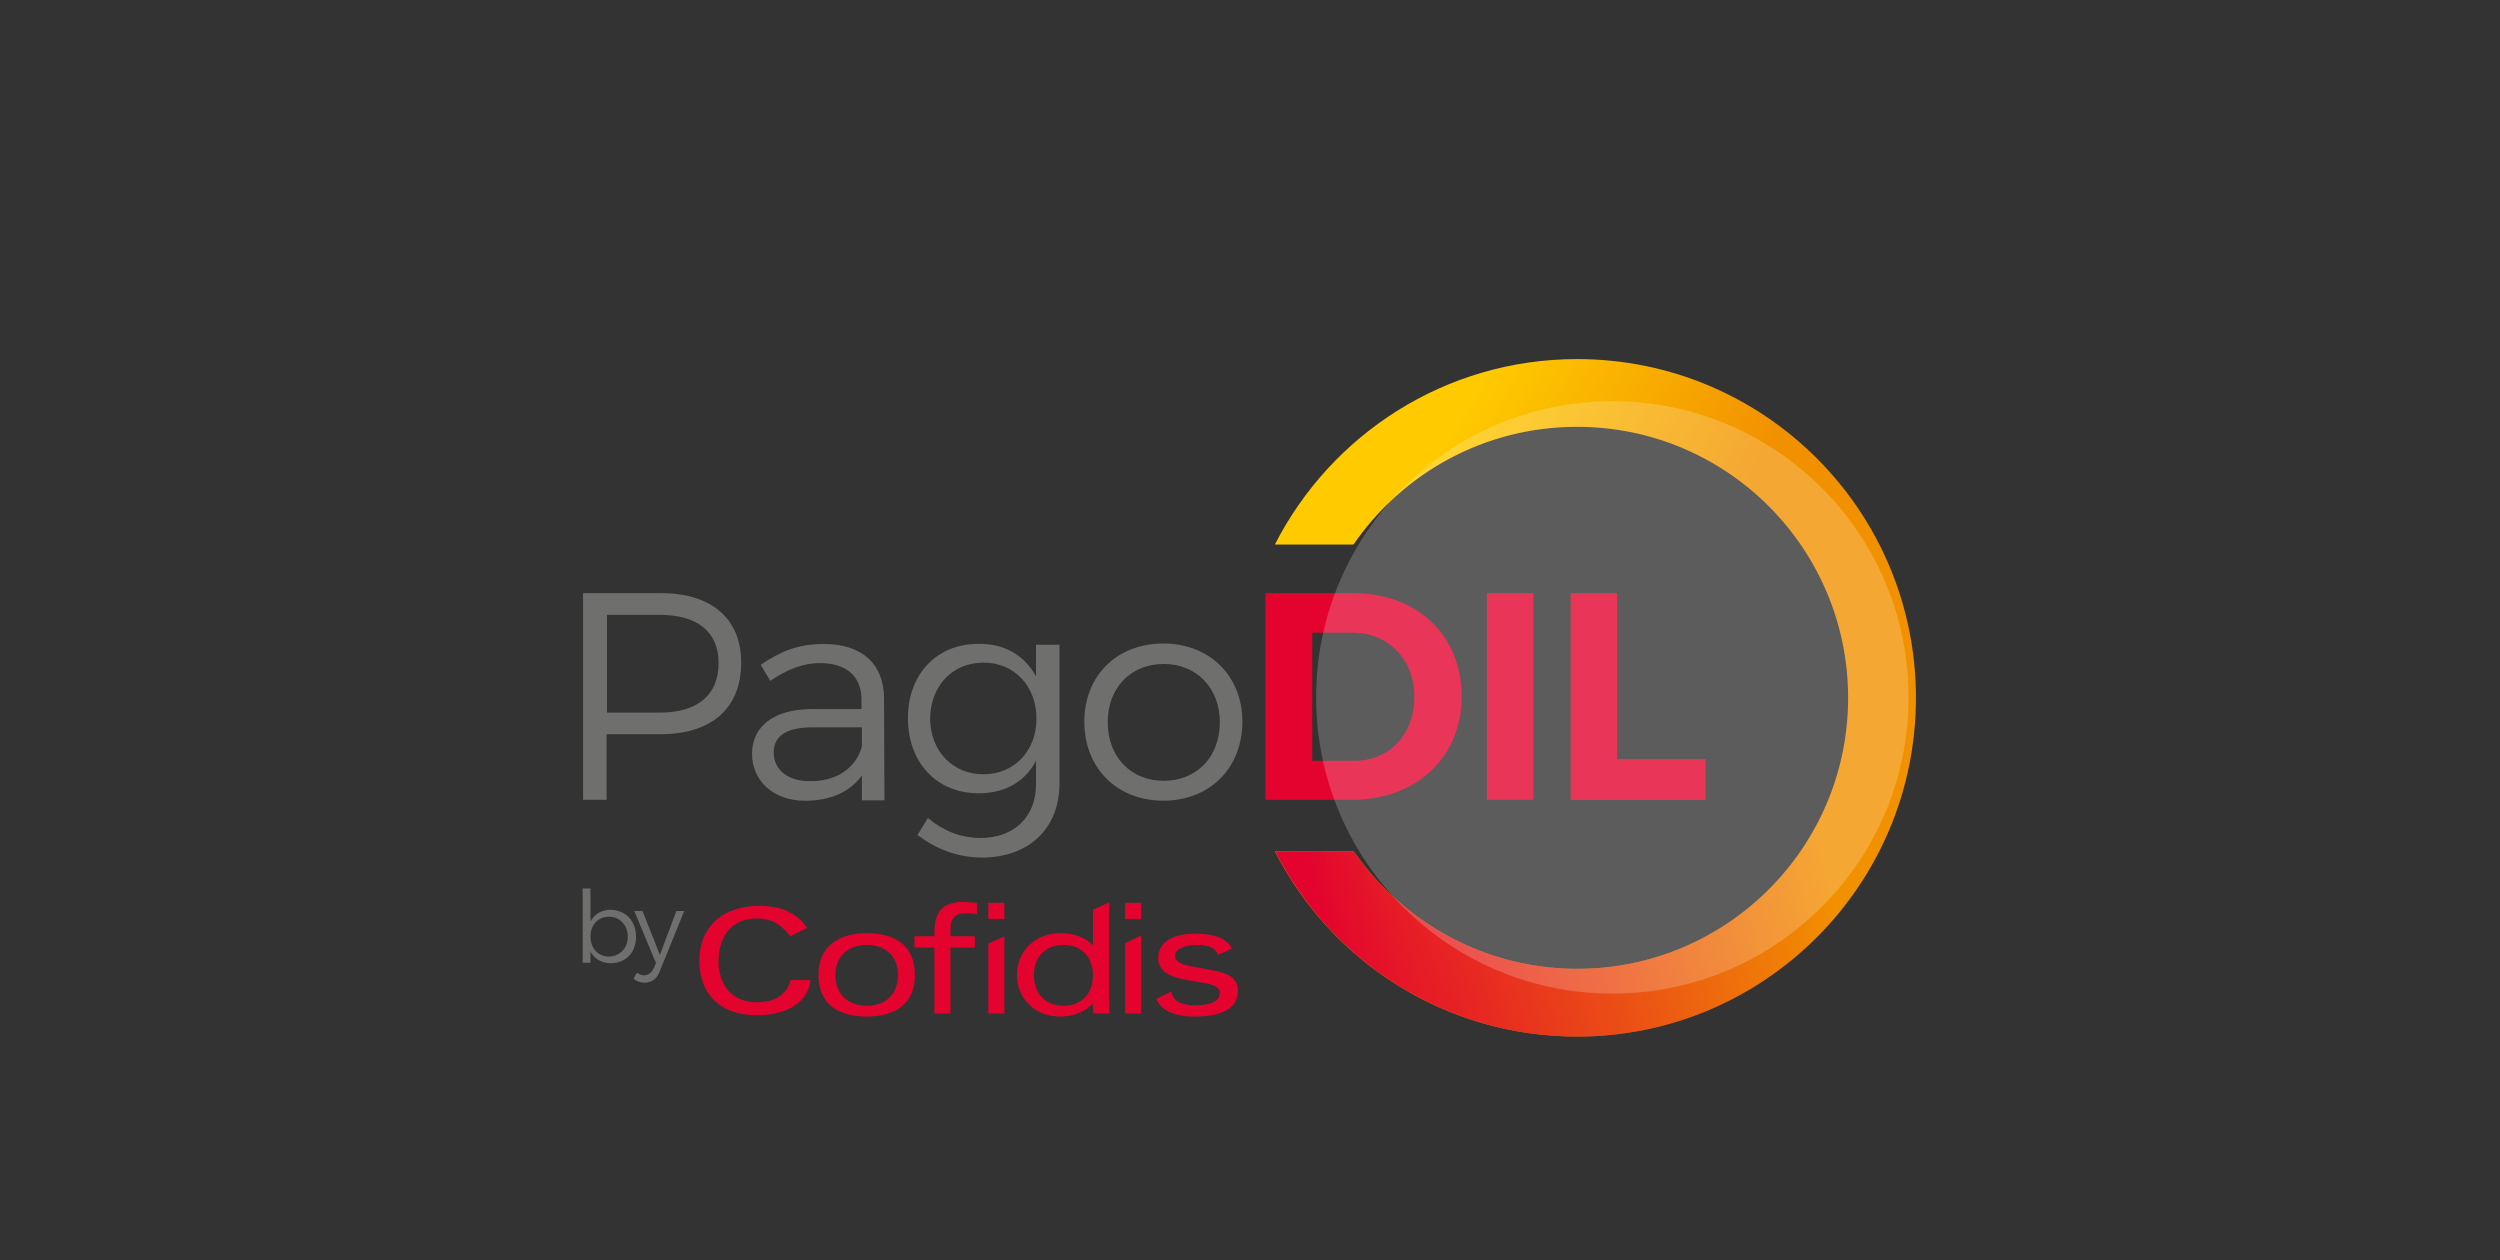 <?xml version="1.0" encoding="UTF-8"?>
<svg width="369px" height="186px" viewBox="0 0 369 186" version="1.1" xmlns="http://www.w3.org/2000/svg" xmlns:xlink="http://www.w3.org/1999/xlink">
    <rect x="0" y="0" width="369" height="186" fill="#333333" stroke="none"/>
    <title>PagoDIL</title>
    <defs>
        <linearGradient x1="80.249%" y1="69.57%" x2="14.774%" y2="30.502%" id="linearGradient-1">
            <stop stop-color="#F29100" offset="0%"></stop>
            <stop stop-color="#F29100" offset="42.05%"></stop>
            <stop stop-color="#FFCB00" offset="100%"></stop>
        </linearGradient>
        <linearGradient x1="6.38%" y1="58.863%" x2="85.93%" y2="48.06%" id="linearGradient-2">
            <stop stop-color="#E3032E" offset="0%"></stop>
            <stop stop-color="#E3032E" stop-opacity="0" offset="100%"></stop>
        </linearGradient>
    </defs>
    <g id="PagoDIL" stroke="none" stroke-width="1" fill="none" fill-rule="evenodd">
        <g transform="translate(86, 53)" fill-rule="nonzero">
            <g id="Group" transform="translate(0.064, 34.545)">
                <path d="M23.336,10.255 C23.336,16.982 18.982,20.827 11.409,20.827 L3.464,20.827 L3.464,30.509 L0,30.509 L0,0 L11.473,0 C18.973,0 23.336,3.782 23.336,10.255 Z M20,10.327 C20,5.645 16.791,3.209 11.345,3.209 L3.527,3.209 L3.527,17.636 L11.345,17.636 C16.791,17.627 20,15.127 20,10.327 Z" id="Shape" fill="#6F6F6E"></path>
                <path d="M41.155,30.518 L41.155,26.927 C39.3,29.427 36.409,30.645 32.755,30.645 C28.009,30.645 24.936,27.636 24.936,23.718 C24.936,19.682 28.145,17.182 33.527,17.118 L41.091,17.118 L41.091,15.709 C41.091,12.373 38.973,10.327 34.936,10.327 C32.436,10.327 30.064,11.291 27.627,12.955 L26.218,10.582 C29.164,8.591 31.664,7.509 35.573,7.509 C41.218,7.509 44.355,10.518 44.418,15.391 L44.482,30.582 L41.145,30.582 L41.145,30.518 L41.155,30.518 Z M41.155,22.627 L41.155,19.809 L33.973,19.809 C30.127,19.809 28.136,20.964 28.136,23.527 C28.136,26.027 30.191,27.755 33.391,27.755 C37.309,27.827 40.255,25.9 41.155,22.627 Z" id="Shape" fill="#6F6F6E"></path>
                <path d="M70.318,7.564 L70.318,28.073 C70.318,34.8 65.764,39.036 58.782,39.036 C55.191,38.973 52.182,37.818 49.355,35.7 L50.891,33.2 C53.136,35.055 55.573,36.082 58.582,36.145 C63.582,36.145 66.855,33.073 66.855,28.2 L66.855,24.736 C65.255,27.809 62.3,29.545 58.391,29.545 C52.173,29.545 47.945,24.991 47.945,18.455 C47.945,11.982 52.173,7.491 58.327,7.491 C62.236,7.427 65.182,9.218 66.855,12.3 L66.855,7.618 L70.318,7.618 L70.318,7.564 L70.318,7.564 Z M66.918,18.527 C66.918,13.718 63.645,10.255 59.1,10.255 C54.482,10.255 51.282,13.718 51.218,18.527 C51.282,23.273 54.491,26.736 59.1,26.736 C63.655,26.736 66.918,23.273 66.918,18.527 Z" id="Shape" fill="#6F6F6E"></path>
                <path d="M97.309,18.973 C97.309,25.827 92.5,30.636 85.645,30.636 C78.791,30.636 73.982,25.827 73.982,18.973 C73.982,12.182 78.791,7.436 85.645,7.436 C92.436,7.436 97.309,12.182 97.309,18.973 Z M77.436,19.045 C77.436,24.173 80.836,27.7 85.709,27.7 C90.518,27.7 93.982,24.236 93.982,19.045 C93.982,13.982 90.518,10.455 85.709,10.455 C80.836,10.455 77.436,13.973 77.436,19.045 Z" id="Shape" fill="#6F6F6E"></path>
                <path d="M129.682,15.255 C129.682,24.227 123.018,30.509 113.4,30.509 L100.709,30.509 L100.709,0 L113.655,0 C123.136,0 129.682,6.218 129.682,15.255 Z M122.691,15.327 C122.691,9.682 118.782,5.836 113.527,5.836 L107.627,5.836 L107.627,24.745 L113.845,24.745 C118.973,24.745 122.691,20.9 122.691,15.327 Z" id="Shape" fill="#E3032E"></path>
                <path d="M140.255,0 L140.255,30.509 L133.4,30.509 L133.4,0 C133.4,0 140.255,0 140.255,0 Z" id="Path" fill="#E3032E"></path>
                <path d="M152.627,0 L152.627,24.491 L165.7,24.491 L165.7,30.518 L145.764,30.518 L145.764,0 C145.773,0 152.627,0 152.627,0 Z" id="Path" fill="#E3032E"></path>
            </g>
            <g id="Group" transform="translate(0, 78.136)" fill="#6F6F6E">
                <path d="M7.882,7.118 C7.882,9.427 6.409,11.027 4.164,11.027 C2.755,11.027 1.727,10.382 1.155,9.3 L1.155,10.964 L0,10.964 L0,0 L1.155,0 L1.155,4.873 C1.727,3.782 2.818,3.145 4.164,3.145 C6.345,3.209 7.882,4.809 7.882,7.118 Z M6.664,7.118 C6.664,5.455 5.509,4.173 3.909,4.173 C2.245,4.173 1.155,5.391 1.155,7.118 C1.155,8.845 2.309,10.064 3.909,10.064 C5.509,10 6.664,8.782 6.664,7.118 Z" id="Shape"></path>
                <path d="M9.164,13.909 C8.518,13.909 8.009,13.718 7.5,13.336 L8.009,12.436 C8.391,12.691 8.718,12.818 9.1,12.818 C9.673,12.818 10.191,12.436 10.509,11.727 L10.827,11.018 L7.618,3.327 L8.836,3.327 L11.4,9.8 L13.836,3.327 L14.991,3.327 L11.4,12.173 C11.027,13.273 10.191,13.909 9.164,13.909 Z" id="Path"></path>
            </g>
            <g id="Group" transform="translate(17.227, 80.127)" fill="#E3032E">
                <path d="M13.473,11.536 C13.282,12.309 12.964,12.945 12.382,13.464 C11.809,14.036 10.909,14.555 9.882,14.682 C9.373,14.745 9.045,14.809 8.473,14.809 C4.755,14.809 2.827,12.182 2.827,8.718 C2.827,5.255 4.682,2.436 8.4,2.436 C9.682,2.436 10.645,2.691 11.473,3.209 C12.373,3.782 13.073,4.618 13.4,5.064 L15.9,3.845 C14.364,1.536 11.927,0.573 8.845,0.573 C3.464,0.573 2.58379177e-14,3.645 2.58379177e-14,8.645 C2.58379177e-14,13.518 2.945,16.718 8.527,16.718 C12.309,16.718 16.027,15.182 16.409,11.527 L13.473,11.536 L13.473,11.536 Z" id="Path"></path>
                <g transform="translate(17.573, 0)">
                    <g transform="translate(0, 0)">
                        <path d="M7.118,16.918 C2.5,16.918 1.29189588e-14,14.736 1.29189588e-14,10.764 C1.29189588e-14,6.855 2.627,4.609 7.118,4.609 C11.736,4.609 14.236,6.791 14.236,10.764 C14.236,14.745 11.736,16.918 7.118,16.918 L7.118,16.918 Z M7.118,6.345 C4.3,6.345 2.5,8.073 2.5,10.836 C2.5,13.527 4.291,15.327 7.118,15.327 C9.936,15.327 11.736,13.6 11.736,10.836 C11.8,8.073 9.945,6.345 7.118,6.345 L7.118,6.345 Z" id="Shape"></path>
                        <path d="M19.491,16.473 L17.118,16.473 L17.118,6.727 L14.173,6.727 L14.173,5.064 L17.118,5.064 L17.118,4.491 C17.118,1.418 18.4,0 21.282,0 C21.927,0 22.691,0.064 23.336,0.127 L23.4,0.127 L23.4,1.791 L23.336,1.791 C23.082,1.727 22.5,1.664 21.864,1.664 C20.136,1.664 19.491,2.373 19.491,4.1 L19.491,5.064 L23.082,5.064 L23.082,6.727 L19.491,6.727 L19.491,16.473 L19.491,16.473 Z" id="Path"></path>
                    </g>
                    <g transform="translate(45.264, 0.127)" id="Path">
                        <polygon points="2.373 2.373 0 2.373 0 0 2.373 0"></polygon>
                        <polygon points="2.373 16.345 0 16.345 0 5.964 2.245 4.873 2.373 4.873"></polygon>
                    </g>
                    <g transform="translate(25.073, 0.127)" id="Path">
                        <polygon points="2.373 2.373 0 2.373 0 0 2.373 0"></polygon>
                        <polygon points="2.373 16.345 0 16.345 0 6.027 2.373 4.936"></polygon>
                    </g>
                    <path d="M55.455,16.918 C52.573,16.918 50.582,16.018 49.882,14.355 L49.882,14.291 L52.127,13.2 L52.127,13.327 C52.318,14.609 53.536,15.255 55.655,15.255 C57.964,15.255 59.245,14.609 59.245,13.4 C59.245,12.309 57.582,12.055 55.655,11.736 C53.091,11.355 50.145,10.836 50.145,8.273 C50.145,5.964 52.2,4.682 55.718,4.682 C57.645,4.682 60.073,5.064 60.973,6.8 L61.036,6.864 L58.982,7.827 L58.982,7.764 C58.6,6.8 57.636,6.355 55.909,6.355 C53.918,6.355 52.636,7 52.636,7.955 C52.636,8.727 53.345,9.173 55.009,9.491 L58.727,10.2 C60.909,10.645 61.936,11.545 61.936,13.209 C61.8,15.7 59.682,16.918 55.455,16.918 L55.455,16.918 Z" id="Path"></path>
                    <path d="M35.645,16.918 C31.991,16.918 29.3,14.291 29.3,10.764 C29.3,7.236 32.055,4.609 35.645,4.609 C37.7,4.609 39.3,5.182 40.518,6.4 L40.518,1.145 L42.764,0.118 L42.891,0.118 L42.891,13.773 C42.891,14.482 42.955,15.373 42.955,16.4 L42.955,16.464 L40.582,16.464 L40.582,16.4 C40.518,15.955 40.518,15.5 40.518,14.991 C39.364,16.218 37.636,16.918 35.645,16.918 L35.645,16.918 Z M36.164,6.345 C33.536,6.345 31.809,8.073 31.809,10.836 C31.809,13.527 33.536,15.327 36.164,15.327 C38.791,15.327 40.518,13.6 40.518,10.836 C40.518,8.073 38.791,6.345 36.164,6.345 L36.164,6.345 Z" id="Shape"></path>
                </g>
            </g>
            <path d="M146.791,-6.45947942e-15 C127.3,-6.45947942e-15 110.445,11.155 102.173,27.373 L113.773,27.373 C121.018,16.864 133.064,10 146.782,10 C168.9,10 186.782,27.945 186.782,50 C186.782,72.118 168.836,90 146.782,90 C133.064,90 121.009,83.073 113.773,72.627 L102.173,72.627 C110.445,88.909 127.3,100 146.791,100 C174.418,100 196.791,77.627 196.791,50 C196.791,22.373 174.418,-6.45947942e-15 146.791,-6.45947942e-15 Z" id="Path" fill="url(#linearGradient-1)"></path>
            <path d="M186.791,50 C186.791,72.118 168.845,90 146.791,90 C133.073,90 121.018,83.073 113.782,72.627 L102.182,72.627 C110.455,88.909 127.309,100 146.8,100 C174.427,100 196.8,77.627 196.8,50" id="Path" fill="url(#linearGradient-2)"></path>
            <circle id="Oval" fill="#FFFFFF" opacity="0.2" cx="151.982" cy="49.936" r="43.718"></circle>
        </g>
    </g>
</svg>